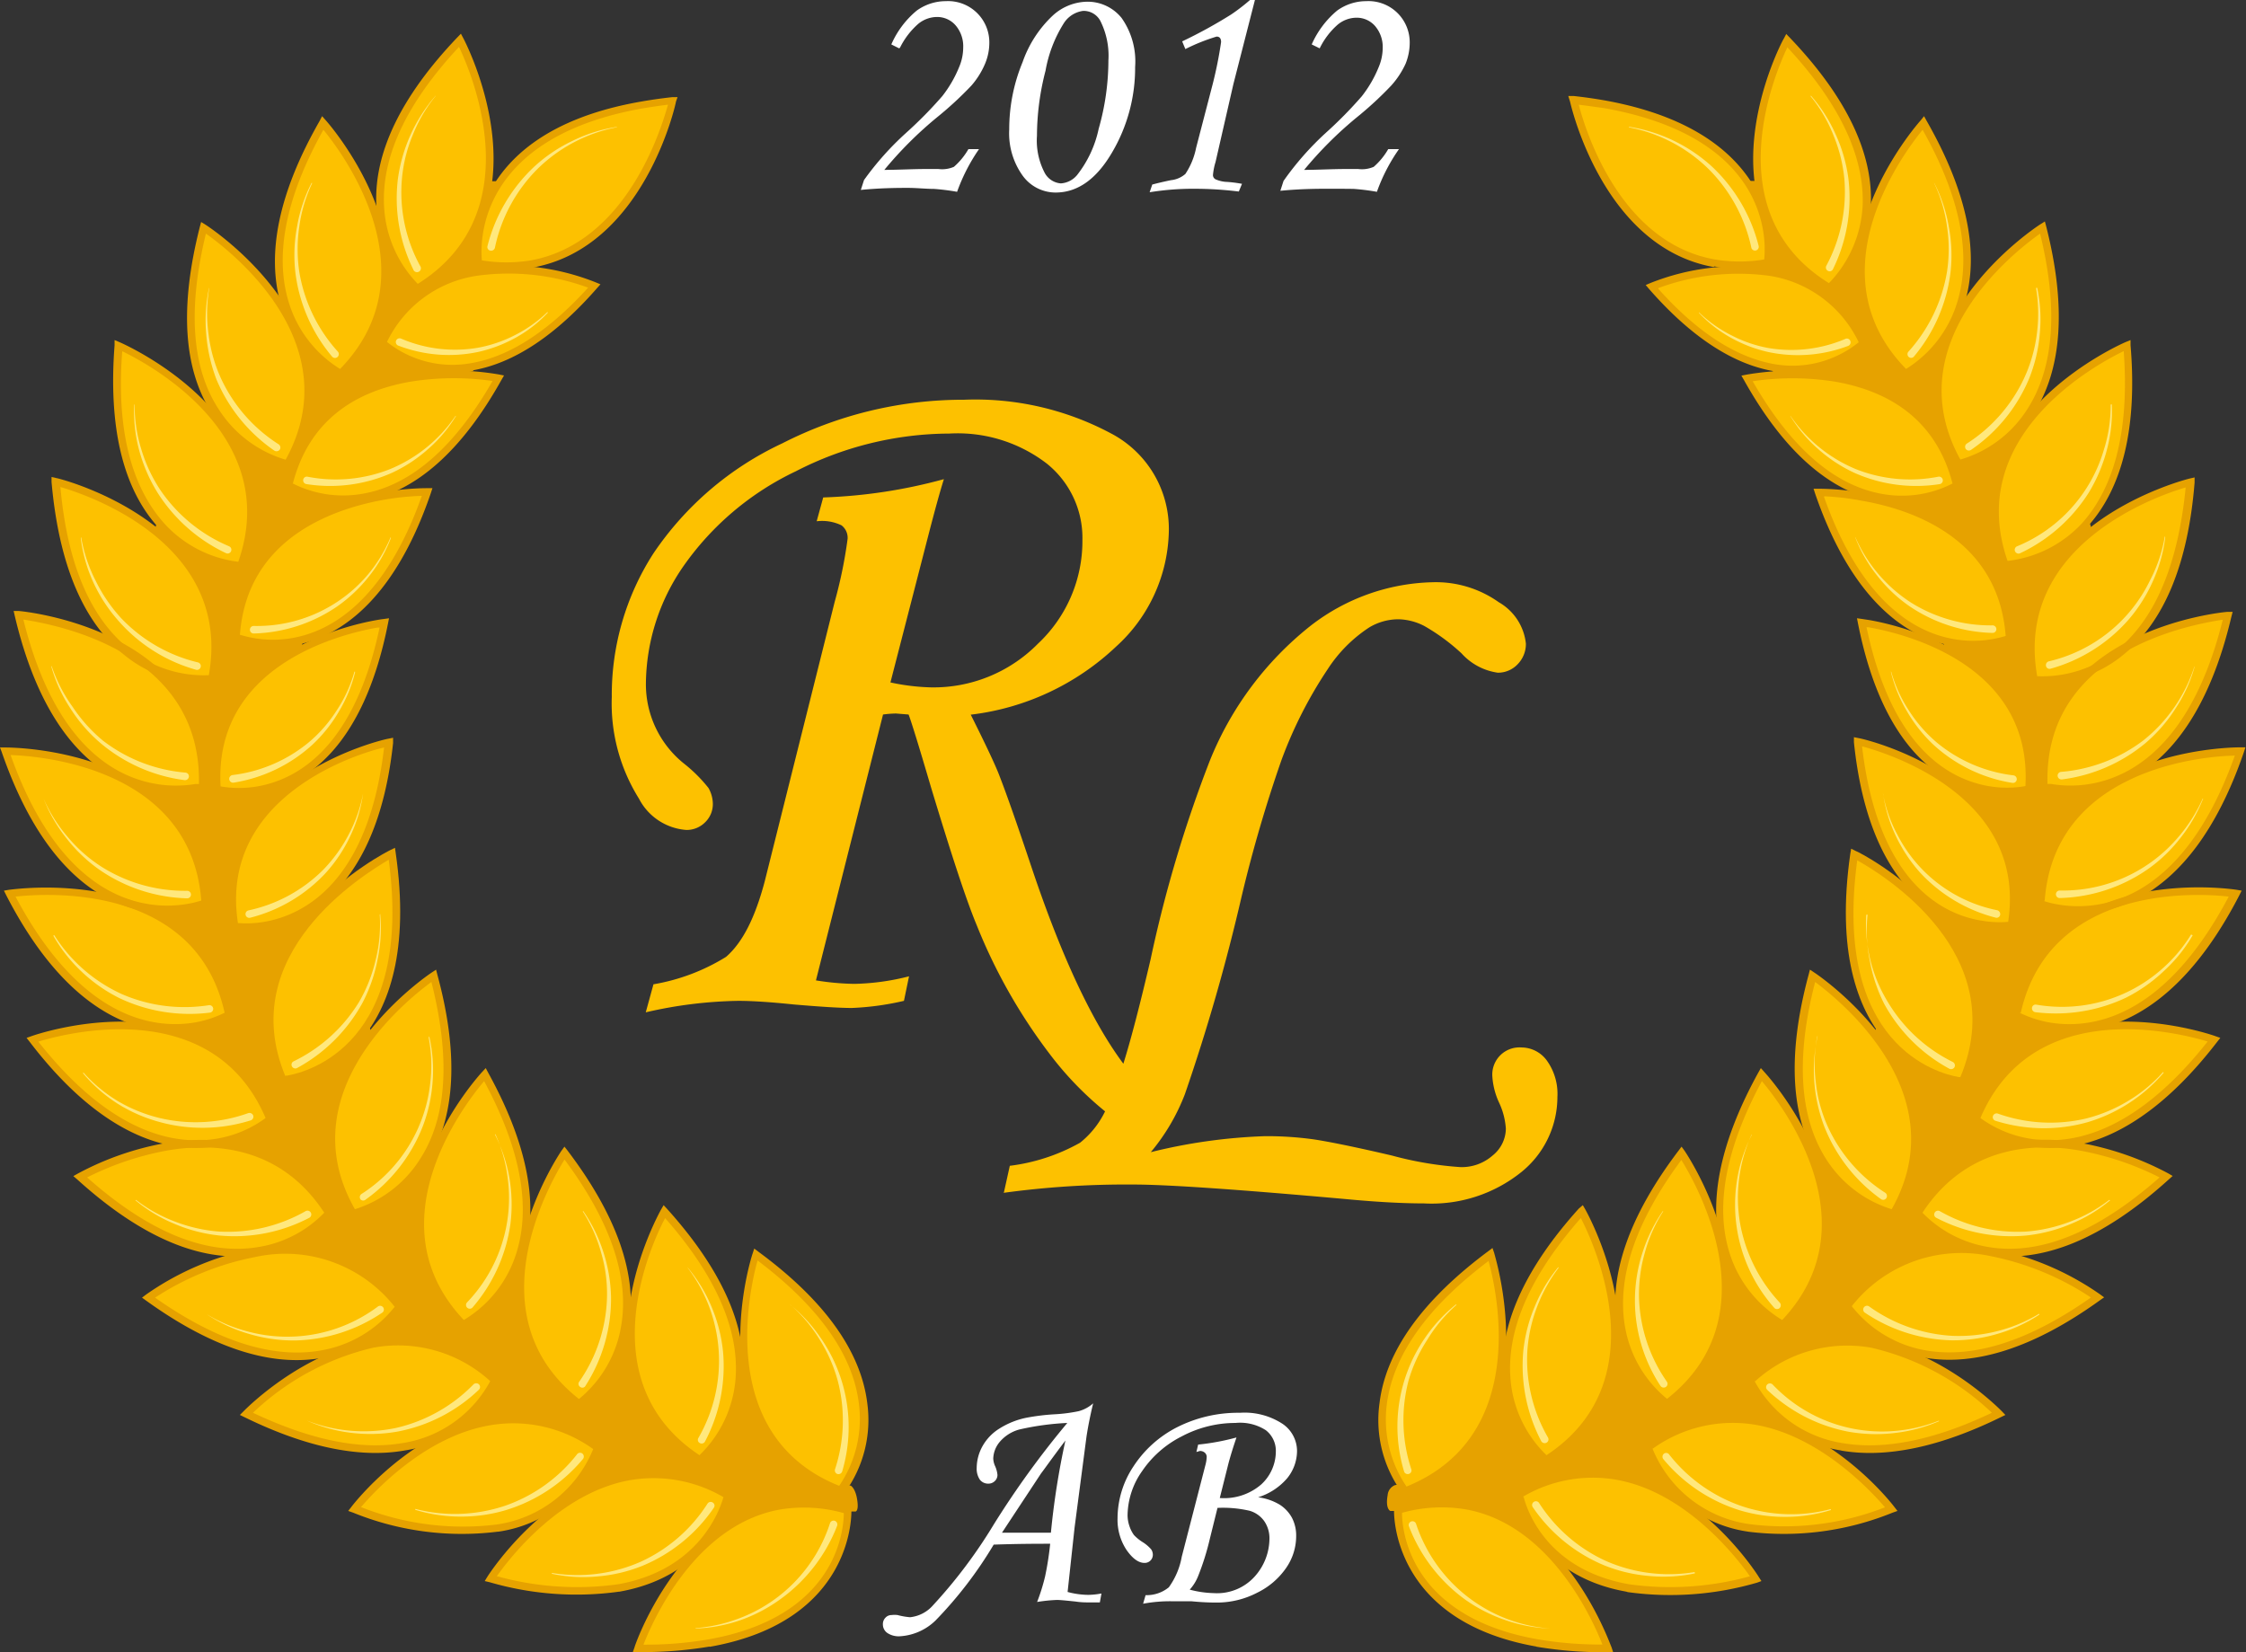 <svg xmlns="http://www.w3.org/2000/svg" viewBox="0 0 154.67 113.78"><rect x="0" y="0" width="154.67" height="113.78" fill="#333333" stroke="none"/><g id="Layer_2" data-name="Layer 2"><g id="Layer_1-2" data-name="Layer 1"><path d="M52,86.38a20,20,0,0,0-.8,6.87l-.34-.11c-.29-2.59-1.65-5.83-5.13-9.7A20,20,0,0,0,43.57,90l-.39-.2c0-2.65-1-6.1-4.3-10.42a20,20,0,0,0-2.61,5.92l-.17-.14c.47-2.64,0-6.29-2.71-11.2a20.28,20.28,0,0,0-3.31,5.16l-.27-.38c1.11-2.46,1.53-6.12.06-11.58a20.2,20.2,0,0,0-4.25,4l-.26-.6c1.49-2.29,2.46-5.93,1.63-11.74a19.88,19.88,0,0,0-4.56,3.3c0-.13-.07-.27-.11-.4,2-1.75,3.83-4.93,4.43-10.68a19.11,19.11,0,0,0-6.13,2.71l-.06-.43C22.85,52,25.25,49,26.47,42.89a18.69,18.69,0,0,0-5.7,1.8c0-.21.07-.42.11-.63,2.75-.74,6.15-3.19,8.52-10.15a19.25,19.25,0,0,0-5.64.93c.08-.15.16-.31.23-.46,2.82-.12,6.7-1.78,10.36-8.33a19.21,19.21,0,0,0-3.59-.25l.29-.39c2.52,0,5.91-1.16,9.86-5.68a17.77,17.77,0,0,0-5.39-1.19l.16-.29C44.06,17.59,46.3,6.91,46.3,6.91c-6.89.75-10.26,3.17-11.9,5.57l-.76,0c.65-4.9-2-9.74-2-9.74-5.3,5.55-5.94,9.88-5.31,12.79l-.22.17a19.48,19.48,0,0,0-3.92-7.26C18.65,14.74,18.8,19,19.92,21.67l-.1.11A19.23,19.23,0,0,0,14,15.66c-1.61,6.29-.73,10.18.77,12.58l-.17.26a19.52,19.52,0,0,0-6.43-4.7c-.53,6.27.88,9.94,2.67,12.08l-.2.65a19.75,19.75,0,0,0-6.8-3.35c.48,6.07,2.35,9.45,4.39,11.32a19.9,19.9,0,0,0-7-2.13C3,49.52,6.05,52.48,8.75,53.65c0,0,0,.07,0,.11a19.18,19.18,0,0,0-8.38-2C2.6,58.25,5.68,61,8.37,62a19.6,19.6,0,0,0-7.71-.5c3,5.77,6.23,8.11,8.94,8.9l.06.24a19.82,19.82,0,0,0-7.45.92c3.92,5.09,7.49,6.82,10.29,7.14l.05.09A19.86,19.86,0,0,0,5.49,81c5.08,4.6,9.09,5.51,12,5.15l.07.09a19.7,19.7,0,0,0-7.29,3.08c6.17,4.45,10.53,4.53,13.33,3.53l.2.18A19.61,19.61,0,0,0,17,97.37c7.05,3.46,11.41,2.66,14,1.11l.25.16a19.2,19.2,0,0,0-6.78,5.3c8.05,2.86,12.36,1.06,14.59-1l.47.24a19.62,19.62,0,0,0-5.68,5.55c7.7,2,11.82.22,14-1.85l.19,0a19.7,19.7,0,0,0-4,6.6c13.89.1,14.43-8.17,14.44-9.38l.43,0s.27,0,.1-.93c-.13-.69-.42-.85-.42-.85l-.39-.05c1-1.47,4.56-8.14-6.08-16" fill="#e6a200"/><path d="M43.94,113.52s4.15-12.46,14.44-9.53c0,0,.54,9.64-14.44,9.53" fill="#fdc100"/><path d="M52,86.38s-4.13,12.45,5.86,16.27c0,0,6.21-7.39-5.86-16.27" fill="#fdc100"/><path d="M45.75,83.44s-6.57,11.37,2.45,17.12c0,0,7.57-6-2.45-17.12" fill="#fdc100"/><path d="M38.88,79.42s-7.5,10.78,1,17.27c0,0,8-5.33-1-17.27" fill="#fdc100"/><path d="M33.39,74s-9,9.58-1.5,17.23c0,0,8.73-4.11,1.5-17.23" fill="#fdc100"/><path d="M29.87,67.2s-11,7.17-5.55,16.38c0,0,9.46-1.92,5.55-16.38" fill="#fdc100"/><path d="M27,58.84S15.21,64.63,19.5,74.43c0,0,9.62-.76,7.49-15.59" fill="#fdc100"/><path d="M26.75,51.06s-12.29,2.62-10.6,12.71c0,0,9.11,1.55,10.6-12.71" fill="#fdc100"/><path d="M26.47,42.89S14.21,44.33,14.94,54.37c0,0,8.78,2.34,11.53-11.48" fill="#fdc100"/><path d="M29.4,33.91s-12.55-.19-13.16,10c0,0,8.53,3.54,13.16-10" fill="#fdc100"/><path d="M34.35,26.05s-12.1-2.39-14.48,7.37c0,0,7.61,4.92,14.48-7.37" fill="#fdc100"/><path d="M40.91,19.73s-10.54-4.51-14.6,3.9c0,0,6,6,14.6-3.9" fill="#fdc100"/><path d="M33.79,108.72s7-11.09,16.3-5.77c0,0-1.79,9.48-16.3,5.77" fill="#fdc100"/><path d="M24.41,103.94s8-10.41,16.75-4.28c0,0-2.64,9.29-16.75,4.28" fill="#fdc100"/><path d="M17,97.37S26.11,88,34.11,95.05c0,0-3.69,8.92-17.14,2.32" fill="#fdc100"/><path d="M10.22,89.36s10.58-7.76,17.29.58c0,0-5.13,8.18-17.29-.58" fill="#fdc100"/><path d="M5.49,81s11.39-6.53,17.12,2.5c0,0-6,7.56-17.12-2.5" fill="#fdc100"/><path d="M2.21,71.6s12.36-4.41,16.4,5.49c0,0-7.26,6.37-16.4-5.49" fill="#fdc100"/><path d="M.66,61.54s13-2.12,15.15,8.35c0,0-8.28,5-15.15-8.35" fill="#fdc100"/><path d="M.36,51.73s13.13-.21,13.77,10.47c0,0-8.91,3.71-13.77-10.47" fill="#fdc100"/><path d="M1.27,42.37S14.35,43.44,14,54.13c0,0-9.23,2.82-12.68-11.76" fill="#fdc100"/><path d="M3.86,33.18S16.63,36.24,14.6,46.74c0,0-9.56,1.38-10.74-13.56" fill="#fdc100"/><path d="M8.19,23.8s12.1,5.07,8.4,15.11c0,0-9.65-.18-8.4-15.11" fill="#fdc100"/><path d="M14,15.66s11.09,7,5.78,16.29c0,0-9.49-1.78-5.78-16.29" fill="#fdc100"/><path d="M22.23,8.48s8.82,9.71,1.23,17.25c0,0-8.67-4.24-1.23-17.25" fill="#fdc100"/><path d="M31.68,2.78s6.23,11.55-2.95,17c0,0-7.39-6.2,2.95-17" fill="#fdc100"/><path d="M46.3,6.91S43.59,19.86,33,18.12c0,0-1.66-9.59,13.35-11.21" fill="#fdc100"/><path d="M48.87,113.4a27.81,27.81,0,0,1-4.93.38h-.36l.12-.34c0-.08,3-8.77,9.95-10a10.7,10.7,0,0,1,4.8.31l.18.05V104c0,.07.31,7.65-9.77,9.42m-4.55-.15a25.66,25.66,0,0,0,4.46-.36c8.86-1.56,9.33-7.54,9.34-8.7a10.11,10.11,0,0,0-4.38-.25C47.86,105,44.94,111.66,44.32,113.25Z" fill="#e6a200"/><path d="M58,103l-.17-.07c-10.11-3.86-6.06-16.47-6-16.6l.11-.34.29.22c4.54,3.34,7.07,6.86,7.5,10.47a8.5,8.5,0,0,1-1.6,6.18ZM52.17,86.81c-.56,2-2.88,12.12,5.62,15.52a8.18,8.18,0,0,0,1.36-5.64C58.75,93.32,56.4,90,52.17,86.81Z" fill="#e6a200"/><path d="M48.21,100.88l-.15-.1c-9.12-5.82-2.6-17.35-2.54-17.47L45.7,83l.25.27c3.77,4.19,5.53,8.15,5.22,11.77a8.51,8.51,0,0,1-2.81,5.73Zm-2.4-17c-1,1.86-5.27,11.29,2.36,16.34A8.22,8.22,0,0,0,50.65,95C50.93,91.6,49.3,87.87,45.81,83.9Z" fill="#e6a200"/><path d="M39.87,97l-.14-.12c-8.6-6.56-1.14-17.51-1.07-17.62l.21-.29.22.28c3.41,4.5,4.83,8.59,4.22,12.17A8.47,8.47,0,0,1,40,96.9Zm-1-17.13c-1.1,1.77-6.19,10.81,1,16.48a8.18,8.18,0,0,0,2.9-5C43.36,88,42.05,84.13,38.89,79.88Z" fill="#e6a200"/><path d="M31.83,91.55l-.13-.14c-7.56-7.74,1.41-17.49,1.5-17.58l.25-.27.17.32c2.72,4.94,3.54,9.19,2.41,12.65a8.44,8.44,0,0,1-4,4.94Zm1.51-17.09c-1.35,1.59-7.69,9.8-1.4,16.45a8.2,8.2,0,0,0,3.6-4.55C36.59,83.12,35.85,79.12,33.34,74.46Z" fill="#e6a200"/><path d="M24.19,83.87l-.1-.16c-5.5-9.32,5.53-16.66,5.64-16.73l.3-.2.09.35c1.48,5.45,1.25,9.78-.66,12.87a8.42,8.42,0,0,1-5.09,3.83Zm5.52-16.24c-1.69,1.23-9.8,7.69-5.27,15.65A8.21,8.21,0,0,0,29,79.71C30.81,76.82,31,72.75,29.71,67.63Z" fill="#e6a200"/><path d="M19.86,74.64h0l-.34,0h-.19l-.07-.17c-4.34-9.91,7.49-15.87,7.61-15.92l.33-.16.05.35c1.94,13.49-5.81,15.56-7.39,15.84m-.2-.5.11,0c1.48-.26,8.69-2.19,7-14.87C25,60.26,16.12,65.7,19.66,74.14Z" fill="#e6a200"/><path d="M18.33,64h0a7.14,7.14,0,0,1-2.22.07l-.18,0,0-.19c-1.72-10.22,10.67-13,10.79-13l.35-.07,0,.36C26,61.14,21.12,63.46,18.33,64m-1.95-.43a7.2,7.2,0,0,0,1.86-.09c2.61-.46,7.12-2.64,8.21-12C24.48,51.93,15.08,54.92,16.38,63.53Z" fill="#e6a200"/><path d="M17.82,54.66h0a7.27,7.27,0,0,1-2.94,0l-.18,0,0-.18C14,45.27,23.92,43.06,25.91,42.71c.33-.06.53-.08.53-.08l.35-.05-.07.36c-1.72,8.69-5.79,11.17-8.9,11.72m-2.63-.5a7.47,7.47,0,0,0,2.54,0c2.9-.51,6.7-2.83,8.41-10.94l-.14,0C23.33,43.69,14.72,45.87,15.19,54.16Z" fill="#e6a200"/><path d="M20.21,44.48h0a8,8,0,0,1-4.07-.3L16,44.1v-.18c.43-7.17,6.63-9.33,10.29-10a17.83,17.83,0,0,1,3.13-.3h.36l-.11.34c-2.65,7.76-6.6,10-9.44,10.49m-3.69-.73a7.66,7.66,0,0,0,3.6.22h0c2.66-.47,6.35-2.56,8.91-9.79a18.21,18.21,0,0,0-2.67.28C22.88,35.07,17,37.1,16.52,43.75Z" fill="#e6a200"/><path d="M25.1,34.53h0a8,8,0,0,1-5.38-.89l-.15-.1,0-.18c1.28-5.24,5.33-7,8.5-7.57a18.57,18.57,0,0,1,6.29,0l.35.07-.18.31c-2.74,4.91-5.93,7.72-9.47,8.35m-4.93-1.24A7.67,7.67,0,0,0,25,34c3.3-.58,6.3-3.19,8.92-7.76a18.65,18.65,0,0,0-5.73.06C23.88,27.07,21.18,29.42,20.17,33.29Z" fill="#e6a200"/><path d="M32.59,25.55h0a7.54,7.54,0,0,1-6.46-1.73L26,23.69l.08-.17a8.71,8.71,0,0,1,6.62-5.08,16.38,16.38,0,0,1,8.31,1l.34.14-.24.27c-2.84,3.25-5.71,5.15-8.52,5.65m-6-2A7.21,7.21,0,0,0,32.5,25c2.61-.46,5.29-2.2,8-5.19A15.92,15.92,0,0,0,32.79,19,8.21,8.21,0,0,0,26.64,23.57Z" fill="#e6a200"/><path d="M42.63,109.62a21.36,21.36,0,0,1-8.91-.65l-.34-.08.19-.31c.16-.25,4-6.17,9.76-7.19a10.07,10.07,0,0,1,6.89,1.33l.16.09,0,.18c0,.06-1.11,5.46-7.72,6.63m-8.42-1.06a20.6,20.6,0,0,0,8.33.55c5.59-1,7-5.12,7.25-6a9.53,9.53,0,0,0-6.37-1.18C38.58,102.76,35.08,107.33,34.21,108.56Z" fill="#e6a200"/><path d="M34.26,105.49a19.88,19.88,0,0,1-9.94-1.31l-.34-.12.22-.28c.16-.22,4.05-5.21,9.45-6.16a10,10,0,0,1,7.66,1.83l.16.11,0,.17a9,9,0,0,1-7.16,5.76m-9.41-1.68A19,19,0,0,0,34.17,105a8.47,8.47,0,0,0,6.68-5.2,9.43,9.43,0,0,0-7.1-1.64C29.26,98.92,25.76,102.74,24.85,103.81Z" fill="#e6a200"/><path d="M27.85,99.9c-3.09.54-6.79-.23-11-2.29l-.33-.16.26-.26c.15-.16,3.94-4,8.84-4.88a9.91,9.91,0,0,1,8.65,2.54l.14.13-.07.17a8.64,8.64,0,0,1-6.5,4.75M17.42,97.3c4,1.89,7.44,2.59,10.34,2.08a8.3,8.3,0,0,0,6-4.26,9.41,9.41,0,0,0-8.07-2.3A17.91,17.91,0,0,0,17.42,97.3Z" fill="#e6a200"/><path d="M22.17,93.52c-3.53.63-7.6-.7-12.1-3.94l-.29-.21.29-.22A19.48,19.48,0,0,1,17.45,86a10.09,10.09,0,0,1,10.26,3.75l.12.15-.1.16a8.48,8.48,0,0,1-5.56,3.44M10.68,89.37c4.26,3,8.09,4.22,11.4,3.64A8.25,8.25,0,0,0,27.18,90a9.6,9.6,0,0,0-9.64-3.42A19.26,19.26,0,0,0,10.68,89.37Z" fill="#e6a200"/><path d="M17.92,86.39c-3.84.68-8.08-1.06-12.6-5.16L5.05,81l.32-.18a20.26,20.26,0,0,1,5.93-2.08c3.52-.62,8.37-.31,11.53,4.67l.1.16-.12.15a8.44,8.44,0,0,1-4.89,2.68M6,81.09c4.29,3.81,8.28,5.42,11.88,4.78a8.07,8.07,0,0,0,4.45-2.35c-3-4.58-7.57-4.86-10.89-4.27A20.36,20.36,0,0,0,6,81.09Z" fill="#e6a200"/><path d="M15.05,78.93c-3,.53-7.74-.28-13-7.17l-.22-.28.34-.12c.15-.06,12.62-4.44,16.73,5.63l.07.18-.14.12a8.24,8.24,0,0,1-3.73,1.64M2.64,71.74C7.7,78.15,12.12,78.91,15,78.41A7.87,7.87,0,0,0,18.29,77C14.68,68.55,4.65,71.12,2.64,71.74Z" fill="#e6a200"/><path d="M13.56,70.92c-2.86.5-8.36,0-13.13-9.26l-.16-.32.35-.06c.13,0,13.22-2,15.45,8.55l0,.18-.16.1a7.82,7.82,0,0,1-2.39.81M1.07,61.75c4.57,8.62,9.71,9.13,12.4,8.66a7.78,7.78,0,0,0,2-.66C13.49,60.81,3.15,61.52,1.07,61.75Z" fill="#e6a200"/><path d="M13,62.77c-2.59.45-9,.3-12.89-11L0,51.48H.36c.13,0,13.38-.09,14,10.71l0,.19-.18.07a6.62,6.62,0,0,1-1.22.33M.73,52c3.74,10.52,9.76,10.68,12.19,10.25a6.39,6.39,0,0,0,.94-.23C13.16,52.89,2.82,52.07.73,52Z" fill="#e6a200"/><path d="M13.52,54.49c-2.17.39-9.5.65-12.5-12.06l-.08-.35.35,0c.14,0,13.33,1.22,12.92,12v.19l-.17.05a3.38,3.38,0,0,1-.51.11M1.61,42.67C4.56,54.57,11.39,54.34,13.43,54l.27,0C13.9,44.77,3.69,43,1.61,42.67Z" fill="#e6a200"/><path d="M14.82,47l-.18,0a8.45,8.45,0,0,1-6.09-1.9c-2.84-2.27-4.5-6.27-5-11.9l0-.35.35.08c.13,0,13,3.24,10.93,13.86ZM4.16,33.54c.47,5.27,2.05,9,4.71,11.14a8.19,8.19,0,0,0,5.51,1.82C16,37.48,6.16,34.12,4.16,33.54Z" fill="#e6a200"/><path d="M16.77,39.18h-.18a8.53,8.53,0,0,1-5.7-2.87c-2.44-2.69-3.43-6.91-3-12.53l0-.36.33.14c.12.05,12.29,5.29,8.55,15.44Zm-8.35-15C8,29.47,9,33.43,11.27,36a8.22,8.22,0,0,0,5.14,2.69C19.44,30,10.3,25.1,8.42,24.19Z" fill="#e6a200"/><path d="M19.94,32.25l-.19,0a8.46,8.46,0,0,1-5.14-3.76c-2-3.07-2.24-7.39-.85-12.86l.09-.34.31.19c.11.07,11.24,7.25,5.87,16.64ZM14.18,16.09c-1.25,5.14-1,9.21.87,12.08a8.23,8.23,0,0,0,4.62,3.49C24.09,23.63,15.89,17.29,14.18,16.09Z" fill="#e6a200"/><path d="M23.51,26.05,23.35,26a8.47,8.47,0,0,1-4-5C18.32,17.49,19.2,13.25,22,8.35L22.18,8l.24.27c.09.09,8.91,10,1.23,17.61ZM22.27,8.94c-2.58,4.62-3.38,8.61-2.39,11.86a8.19,8.19,0,0,0,3.54,4.61C29.81,18.85,23.6,10.55,22.27,8.94Z" fill="#e6a200"/><path d="M28.71,20.14,28.57,20a8.46,8.46,0,0,1-2.65-5.8c-.2-3.63,1.68-7.54,5.57-11.62l.25-.26.17.32c.06.11,6.24,11.83-3,17.39Zm2.9-16.91c-3.61,3.87-5.35,7.55-5.16,11a8.24,8.24,0,0,0,2.32,5.32C36.55,14.67,32.51,5.12,31.61,3.23Z" fill="#e6a200"/><path d="M36.66,18.39a11.24,11.24,0,0,1-3.75,0l-.19,0,0-.18c0-.09-1.4-9,11.46-11.22.68-.12,1.39-.22,2.12-.3l.36,0L46.55,7c0,.11-2.19,10.07-9.89,11.43m-3.48-.5a10.39,10.39,0,0,0,3.39,0C43.11,16.72,45.5,9,46,7.21c-.59.07-1.17.16-1.72.25C32.91,9.46,33.07,16.65,33.18,17.89Z" fill="#e6a200"/><path d="M47.9,112.13a10.64,10.64,0,0,0,3.05-.69,10.43,10.43,0,0,0,6.21-6.54.26.26,0,0,1,.33-.16.27.27,0,0,1,.16.34h0a11.19,11.19,0,0,1-3.83,5A10.77,10.77,0,0,1,51,111.58a10.62,10.62,0,0,1-3.1.58s0,0,0,0a0,0,0,0,1,0,0" fill="#ffe87d"/><path d="M54.38,89.83a10.49,10.49,0,0,1,2.14,2.32A10.74,10.74,0,0,1,58,101.33a.27.27,0,0,1-.32.19.26.26,0,0,1-.18-.32h0a10.77,10.77,0,0,0,.19-6.11,10.59,10.59,0,0,0-1.25-2.84,10.29,10.29,0,0,0-2-2.38s0,0,0,0,0,0,0,0" fill="#ffe87d"/><path d="M47.36,87.3A10.48,10.48,0,0,1,49,90a10.76,10.76,0,0,1,.79,3.07,11.12,11.12,0,0,1-1.24,6.21.26.26,0,0,1-.35.11.25.25,0,0,1-.11-.35h0a10.61,10.61,0,0,0-.73-11.72s0,0,0,0h0" fill="#ffe87d"/><path d="M40.16,83.4a10.64,10.64,0,0,1,1.39,2.83,10.76,10.76,0,0,1,.53,3.13,11.13,11.13,0,0,1-1.76,6.08.24.24,0,0,1-.35.09.25.25,0,0,1-.09-.36h0a10.66,10.66,0,0,0,1.92-5.8,10,10,0,0,0-.4-3.08,10.17,10.17,0,0,0-1.27-2.86s0,0,0,0h0" fill="#ffe87d"/><path d="M34.08,78.13a10.54,10.54,0,0,1,1,3,10.86,10.86,0,0,1,.07,3.17,11.15,11.15,0,0,1-2.62,5.76.26.26,0,0,1-.36,0,.26.26,0,0,1,0-.37h0a10.38,10.38,0,0,0,2.79-8.57,10.54,10.54,0,0,0-.84-3s0,0,0,0h0" fill="#ffe87d"/><path d="M29.56,71.37a10.41,10.41,0,0,1,.23,3.15,10.65,10.65,0,0,1-.69,3.09,11.18,11.18,0,0,1-3.91,5,.26.26,0,0,1-.36,0,.27.27,0,0,1,.05-.37h0a10.39,10.39,0,0,0,4.75-7.66,10.22,10.22,0,0,0-.11-3.12v0s0,0,0,0" fill="#ffe87d"/><path d="M26.18,62.94A10.4,10.4,0,0,1,26,66.09a10.82,10.82,0,0,1-1.05,3,11.24,11.24,0,0,1-4.48,4.46.26.26,0,0,1-.36-.1.25.25,0,0,1,.1-.35h0A10.8,10.8,0,0,0,24.73,69a10.5,10.5,0,0,0,1.14-2.89A10.17,10.17,0,0,0,26.15,63s0,0,0,0h0" fill="#ffe87d"/><path d="M25,54.68a10,10,0,0,1-.87,2.88,10.19,10.19,0,0,1-1.68,2.54,10.68,10.68,0,0,1-5.2,3.1.26.26,0,1,1-.14-.5h0a10.32,10.32,0,0,0,5.13-2.78A10.35,10.35,0,0,0,24,57.5a10.13,10.13,0,0,0,1-2.83s0,0,0,0,0,0,0,0" fill="#ffe87d"/><path d="M24.46,46.27A9.83,9.83,0,0,1,23.34,49a10,10,0,0,1-1.87,2.33,10.5,10.5,0,0,1-5.37,2.57.26.26,0,0,1-.1-.52h0a10.14,10.14,0,0,0,5.27-2.26,9.62,9.62,0,0,0,1.92-2.2,9.36,9.36,0,0,0,1.22-2.67l0,0a0,0,0,0,1,0,0" fill="#ffe87d"/><path d="M26.92,37.05a9.86,9.86,0,0,1-1.49,2.62,10.38,10.38,0,0,1-2.2,2.09,10.67,10.67,0,0,1-5.76,1.87.26.26,0,1,1,0-.52h0a10,10,0,0,0,7.86-3.53A10.14,10.14,0,0,0,26.9,37h0s0,0,0,0" fill="#ffe87d"/><path d="M31.4,28.65a9.68,9.68,0,0,1-1.91,2.27A10.14,10.14,0,0,1,27,32.56a10.46,10.46,0,0,1-5.9.78.26.26,0,0,1-.22-.29.25.25,0,0,1,.29-.22h0a10.13,10.13,0,0,0,5.71-.53,10.09,10.09,0,0,0,4.49-3.66,0,0,0,0,1,0,0v0" fill="#ffe87d"/><path d="M37.73,21.53a9,9,0,0,1-2.17,1.7,9.62,9.62,0,0,1-2.59,1,9.73,9.73,0,0,1-5.52-.42.26.26,0,1,1,.17-.49h0a9.39,9.39,0,0,0,5.29.63,9.21,9.21,0,0,0,2.57-.88,9.07,9.07,0,0,0,2.22-1.58s0,0,0,0,0,0,0,0" fill="#ffe87d"/><path d="M38,108.33a10.79,10.79,0,0,0,6.12-.77,10.74,10.74,0,0,0,4.6-4,.26.26,0,0,1,.36-.08.25.25,0,0,1,.08.36v0a11.11,11.11,0,0,1-4.92,4,10.63,10.63,0,0,1-3.09.73,10.33,10.33,0,0,1-3.14-.18l0,0h0" fill="#ffe87d"/><path d="M28.6,103.92a10.88,10.88,0,0,0,6.16-.21,10.76,10.76,0,0,0,5-3.58.26.26,0,0,1,.37,0,.27.27,0,0,1,0,.37h0A11.13,11.13,0,0,1,34.85,104a10.84,10.84,0,0,1-3.14.45,10.58,10.58,0,0,1-3.12-.47s0,0,0,0,0,0,0,0" fill="#ffe87d"/><path d="M21.14,97.84a10.79,10.79,0,0,0,6.15.5,10.82,10.82,0,0,0,5.32-3,.27.27,0,0,1,.37,0,.26.26,0,0,1,0,.37h0a11.09,11.09,0,0,1-5.63,2.89,10.87,10.87,0,0,1-3.17.08,10.61,10.61,0,0,1-3-.82,0,0,0,0,1,0,0h0" fill="#ffe87d"/><path d="M14.25,90.52a10.46,10.46,0,0,0,2.89,1.2A10.42,10.42,0,0,0,26,90a.26.26,0,1,1,.3.42h0a11.14,11.14,0,0,1-6,1.9,10.69,10.69,0,0,1-3.14-.45,10.53,10.53,0,0,1-2.87-1.32v0h0" fill="#ffe87d"/><path d="M9.37,82.64a10.27,10.27,0,0,0,2.73,1.51,10.69,10.69,0,0,0,3,.67,10.84,10.84,0,0,0,5.95-1.41.26.26,0,0,1,.25.46h0a11.1,11.1,0,0,1-6.21,1.22,10.78,10.78,0,0,1-3.07-.8,10.45,10.45,0,0,1-2.7-1.63s0,0,0,0,0,0,0,0" fill="#ffe87d"/><path d="M5.74,73.86a10.2,10.2,0,0,0,2.42,2A10.59,10.59,0,0,0,11,77a10.74,10.74,0,0,0,6.1-.34.28.28,0,0,1,.34.17.27.27,0,0,1-.17.33h0a11.09,11.09,0,0,1-6.33.1A10.62,10.62,0,0,1,8.08,76a10.43,10.43,0,0,1-2.36-2.08s0,0,0,0,0,0,0,0" fill="#ffe87d"/><path d="M3.73,64.4a10.81,10.81,0,0,0,4.65,4.06,10.83,10.83,0,0,0,6,.77.26.26,0,0,1,.3.22.26.26,0,0,1-.22.29h0a11.24,11.24,0,0,1-6.24-1,10.76,10.76,0,0,1-2.6-1.82,10.63,10.63,0,0,1-1.95-2.48s0,0,0,0,0,0,0,0" fill="#ffe87d"/><path d="M3,55a10.48,10.48,0,0,0,1.67,2.65A10.29,10.29,0,0,0,7,59.7a10.78,10.78,0,0,0,5.89,1.65.26.26,0,0,1,.26.26.26.26,0,0,1-.26.26h0a11.15,11.15,0,0,1-6-1.94,10.58,10.58,0,0,1-2.3-2.18A10.47,10.47,0,0,1,3,55a0,0,0,0,1,0,0H3" fill="#ffe87d"/><path d="M3.56,45.88A10.46,10.46,0,0,0,5,48.68,10.69,10.69,0,0,0,7.08,51a10.8,10.8,0,0,0,5.69,2.21.26.26,0,0,1,.24.28.27.27,0,0,1-.29.24h0A11.21,11.21,0,0,1,6.9,51.16a10.56,10.56,0,0,1-2.07-2.4,10.18,10.18,0,0,1-1.3-2.87s0,0,0,0,0,0,0,0" fill="#ffe87d"/><path d="M5.59,37a10.37,10.37,0,0,0,1,3,10.81,10.81,0,0,0,1.75,2.57,10.74,10.74,0,0,0,5.29,3.05.26.26,0,0,1,.19.32.26.26,0,0,1-.31.19h0a11.08,11.08,0,0,1-5.35-3.37A10.72,10.72,0,0,1,6.4,40.05a10.42,10.42,0,0,1-.84-3s0,0,0,0h0" fill="#ffe87d"/><path d="M9.27,27.85a10.42,10.42,0,0,0,.46,3.09,10.53,10.53,0,0,0,1.32,2.82,10.79,10.79,0,0,0,4.72,3.86.26.26,0,0,1,.14.35.26.26,0,0,1-.34.13h0a11.27,11.27,0,0,1-4.74-4.2A11,11,0,0,1,9.58,31a10.34,10.34,0,0,1-.34-3.13,0,0,0,0,1,0,0,0,0,0,0,1,0,0" fill="#ffe87d"/><path d="M14.41,19.83A10.59,10.59,0,0,0,14.36,23a10.31,10.31,0,0,0,.83,3,10.73,10.73,0,0,0,4,4.6.27.27,0,0,1,.08.36.28.28,0,0,1-.37.08h0a11.2,11.2,0,0,1-4-4.92A11.32,11.32,0,0,1,14.2,23a10.74,10.74,0,0,1,.19-3.15h0s0,0,0,0" fill="#ffe87d"/><path d="M21.5,12.61a10.17,10.17,0,0,0-.89,3,10.8,10.8,0,0,0,0,3.11,10.8,10.8,0,0,0,2.66,5.5.26.26,0,0,1-.4.34h0a11.1,11.1,0,0,1-2.53-5.8,10.53,10.53,0,0,1,.12-3.17,10.39,10.39,0,0,1,1-3h0s0,0,0,0" fill="#ffe87d"/><path d="M30,6.61a10.18,10.18,0,0,0-1.58,2.7,10.13,10.13,0,0,0-.74,3,10.59,10.59,0,0,0,1.25,6,.27.27,0,1,1-.47.25v0a11.11,11.11,0,0,1-1.06-6.23A11,11,0,0,1,30,6.59h0s0,0,0,0" fill="#ffe87d"/><path d="M42.5,8.76A10.68,10.68,0,0,0,37,11.65a10.8,10.8,0,0,0-2.92,5.42.27.27,0,0,1-.32.19.25.25,0,0,1-.19-.31h0a11.25,11.25,0,0,1,3.24-5.49,10.58,10.58,0,0,1,2.66-1.78,10.42,10.42,0,0,1,3-.94h0s0,0,0,0" fill="#ffe87d"/><path d="M102.65,86.38a20,20,0,0,1,.8,6.87l.34-.11c.29-2.59,1.65-5.83,5.13-9.7A20,20,0,0,1,111.1,90l.4-.2c0-2.65,1-6.1,4.29-10.42a20.22,20.22,0,0,1,2.62,5.92l.17-.14c-.47-2.64,0-6.29,2.7-11.2a20,20,0,0,1,3.31,5.16l.27-.38c-1.1-2.46-1.53-6.12-.06-11.58a20.2,20.2,0,0,1,4.25,4l.26-.6c-1.49-2.29-2.46-5.93-1.63-11.74a19.88,19.88,0,0,1,4.56,3.3c0-.13.07-.27.11-.4-2-1.75-3.82-4.93-4.42-10.68a19.2,19.2,0,0,1,6.13,2.71c0-.14,0-.29.05-.43-2.29-1.38-4.69-4.33-5.9-10.45a18.67,18.67,0,0,1,5.69,1.8c0-.21-.07-.42-.1-.63-2.75-.74-6.15-3.19-8.53-10.15a19.25,19.25,0,0,1,5.64.93c-.07-.15-.15-.31-.23-.46-2.82-.12-6.69-1.78-10.35-8.33a19.15,19.15,0,0,1,3.58-.25l-.29-.39c-2.52,0-5.91-1.16-9.86-5.68a17.89,17.89,0,0,1,5.4-1.19c-.06-.1-.12-.19-.17-.29-8.38-.66-10.62-11.34-10.62-11.34,6.9.75,10.27,3.17,11.91,5.57l.75,0c-.64-4.9,2-9.74,2-9.74,5.3,5.55,5.94,9.88,5.31,12.79l.22.17a19.43,19.43,0,0,1,3.93-7.26c3.57,6.26,3.42,10.48,2.3,13.19l.1.11a19.21,19.21,0,0,1,5.81-6.12c1.6,6.29.73,10.18-.78,12.58l.17.26a19.5,19.5,0,0,1,6.44-4.7c.52,6.27-.88,9.94-2.68,12.08l.2.65a19.75,19.75,0,0,1,6.8-3.35c-.48,6.07-2.35,9.45-4.39,11.32a19.9,19.9,0,0,1,7-2.13c-1.69,7.15-4.77,10.11-7.48,11.28a.37.37,0,0,1,0,.11,19.18,19.18,0,0,1,8.38-2C152.08,58.25,149,61,146.3,62a19.6,19.6,0,0,1,7.71-.5c-3,5.77-6.22,8.11-8.94,8.9l-.06.24a19.82,19.82,0,0,1,7.45.92c-3.92,5.09-7.49,6.82-10.29,7.14l0,.09A19.86,19.86,0,0,1,149.18,81c-5.08,4.6-9.09,5.51-12,5.15l-.06.09a19.52,19.52,0,0,1,7.28,3.08c-6.17,4.45-10.53,4.53-13.33,3.53l-.2.18a19.61,19.61,0,0,1,6.78,4.3c-7,3.46-11.41,2.66-14,1.11l-.25.16a19.18,19.18,0,0,1,6.79,5.3c-8.06,2.86-12.37,1.06-14.6-1l-.47.24a19.47,19.47,0,0,1,5.68,5.55c-7.7,2-11.82.22-14-1.85l-.19,0a19.7,19.7,0,0,1,4,6.6c-13.89.1-14.43-8.17-14.44-9.38l-.43,0s-.35-.14-.18-1.09a.81.81,0,0,1,.51-.69l.38-.05c-1-1.47-4.56-8.14,6.08-16" fill="#e6a200"/><path d="M110.73,113.52s-4.15-12.46-14.44-9.53c0,0-.54,9.64,14.44,9.53" fill="#fdc100"/><path d="M102.65,86.38s4.13,12.45-5.86,16.27c0,0-6.21-7.39,5.86-16.27" fill="#fdc100"/><path d="M108.92,83.44s6.57,11.37-2.45,17.12c0,0-7.57-6,2.45-17.12" fill="#fdc100"/><path d="M115.79,79.42s7.5,10.78-1,17.27c0,0-8.05-5.33,1-17.27" fill="#fdc100"/><path d="M121.28,74s9,9.58,1.5,17.23c0,0-8.73-4.11-1.5-17.23" fill="#fdc100"/><path d="M124.8,67.2s11,7.17,5.55,16.38c0,0-9.46-1.92-5.55-16.38" fill="#fdc100"/><path d="M127.68,58.84s11.78,5.79,7.49,15.59c0,0-9.62-.76-7.49-15.59" fill="#fdc100"/><path d="M127.93,51.06s12.28,2.62,10.59,12.71c0,0-9.11,1.55-10.59-12.71" fill="#fdc100"/><path d="M128.21,42.89s12.26,1.44,11.52,11.48c0,0-8.78,2.34-11.52-11.48" fill="#fdc100"/><path d="M125.27,33.91s12.55-.19,13.16,10c0,0-8.53,3.54-13.16-10" fill="#fdc100"/><path d="M120.33,26.05s12.09-2.39,14.48,7.37c0,0-7.62,4.92-14.48-7.37" fill="#fdc100"/><path d="M120.88,108.72s-7-11.09-16.3-5.77c0,0,1.79,9.48,16.3,5.77" fill="#fdc100"/><path d="M130.27,103.94s-8-10.41-16.76-4.28c0,0,2.64,9.29,16.76,4.28" fill="#fdc100"/><path d="M137.7,97.37s-9.14-9.42-17.14-2.32c0,0,3.69,8.92,17.14,2.32" fill="#fdc100"/><path d="M144.45,89.36s-10.58-7.76-17.28.58c0,0,5.12,8.18,17.28-.58" fill="#fdc100"/><path d="M149.18,81s-11.39-6.53-17.11,2.5c0,0,6,7.56,17.11-2.5" fill="#fdc100"/><path d="M152.46,71.6s-12.35-4.41-16.4,5.49c0,0,7.26,6.37,16.4-5.49" fill="#fdc100"/><path d="M154,61.54s-12.95-2.12-15.15,8.35c0,0,8.28,5,15.15-8.35" fill="#fdc100"/><path d="M154.31,51.73s-13.12-.21-13.77,10.47c0,0,8.91,3.71,13.77-10.47" fill="#fdc100"/><path d="M153.4,42.37s-13.08,1.07-12.68,11.76c0,0,9.23,2.82,12.68-11.76" fill="#fdc100"/><path d="M150.81,33.18S138,36.24,140.07,46.74c0,0,9.56,1.38,10.74-13.56" fill="#fdc100"/><path d="M146.49,23.8s-12.11,5.07-8.41,15.11c0,0,9.65-.18,8.41-15.11" fill="#fdc100"/><path d="M140.66,15.66s-11.1,7-5.79,16.29c0,0,9.49-1.78,5.79-16.29" fill="#fdc100"/><path d="M132.45,8.48s-8.83,9.71-1.24,17.25c0,0,8.67-4.24,1.24-17.25" fill="#fdc100"/><path d="M123,2.78s-6.23,11.55,3,17c0,0,7.39-6.2-3-17" fill="#fdc100"/><path d="M108.37,6.91s2.71,13,13.35,11.21c0,0,1.67-9.59-13.35-11.21" fill="#fdc100"/><path d="M113.76,19.73s10.54-4.51,14.6,3.9c0,0-6,6-14.6-3.9" fill="#fdc100"/><path d="M122.08,25.55c-2.81-.5-5.68-2.4-8.52-5.65l-.23-.27.33-.14a16.38,16.38,0,0,1,8.31-1,8.7,8.7,0,0,1,6.62,5.08l.08.17-.13.13a7.54,7.54,0,0,1-6.46,1.73m-7.88-5.71c2.68,3,5.36,4.73,8,5.19A7.24,7.24,0,0,0,128,23.57,8.21,8.21,0,0,0,121.88,19,15.92,15.92,0,0,0,114.2,19.84Z" fill="#e6a200"/><path d="M105.8,113.4h0C95.72,111.62,96,104.05,96,104v-.19l.18-.05a10.71,10.71,0,0,1,4.8-.31c7,1.23,9.93,9.92,10,10l.11.34h-.36a27.81,27.81,0,0,1-4.93-.38m-9.25-9.21c0,1.16.49,7.14,9.34,8.7h0a25.66,25.66,0,0,0,4.46.36c-.62-1.59-3.55-8.27-9.42-9.31A10.11,10.11,0,0,0,96.55,104.19Z" fill="#e6a200"/><path d="M96.71,103l-.12-.14A8.47,8.47,0,0,1,95,96.64c.43-3.61,3-7.13,7.49-10.47l.29-.22.12.35c0,.12,4.09,12.73-6,16.59Zm5.79-16.15c-4.23,3.19-6.58,6.51-7,9.89a8.2,8.2,0,0,0,1.36,5.64C105.38,98.93,103.06,88.83,102.5,86.81Z" fill="#e6a200"/><path d="M106.46,100.88l-.15-.11A8.51,8.51,0,0,1,103.5,95c-.3-3.62,1.45-7.58,5.23-11.77L109,83l.18.31c.06.12,6.58,11.65-2.54,17.47Zm2.41-17c-3.51,4-5.13,7.71-4.85,11.1a8.2,8.2,0,0,0,2.48,5.24C114.14,95.18,109.82,85.76,108.87,83.9Z" fill="#e6a200"/><path d="M114.8,97l-.16-.1a8.59,8.59,0,0,1-3.28-5.48c-.6-3.58.82-7.67,4.23-12.17l.21-.28.21.29c.07.11,7.54,11.06-1.06,17.62Zm1-17.13c-3.16,4.25-4.47,8.11-3.9,11.47a8.19,8.19,0,0,0,2.9,5C122,90.69,116.88,81.65,115.78,79.88Z" fill="#e6a200"/><path d="M122.84,91.55l-.17-.08a8.48,8.48,0,0,1-4-4.94c-1.12-3.46-.31-7.71,2.41-12.65l.18-.32.24.27c.09.09,9.06,9.84,1.5,17.58Zm-1.51-17.09c-2.51,4.67-3.25,8.67-2.2,11.91a8.25,8.25,0,0,0,3.6,4.54C129,84.25,122.68,76.05,121.33,74.46Z" fill="#e6a200"/><path d="M130.49,83.87l-.19,0A8.44,8.44,0,0,1,125.21,80c-1.91-3.09-2.13-7.42-.66-12.87l.09-.35.3.2c.12.07,11.14,7.41,5.64,16.73ZM125,67.63c-1.33,5.13-1.1,9.2.69,12.09a8.24,8.24,0,0,0,4.58,3.56C134.76,75.32,126.65,68.86,125,67.63Z" fill="#e6a200"/><path d="M134.81,74.64c-1.58-.28-9.32-2.35-7.39-15.84l.06-.35.32.16c.12,0,12,6,7.61,15.92l-.07.17h-.19l-.34,0m-6.92-15.39c-1.68,12.68,5.53,14.61,7,14.87l.11,0C138.55,65.7,129.72,60.26,127.89,59.25Z" fill="#e6a200"/><path d="M136.34,64c-2.79-.5-7.63-2.82-8.67-12.88l0-.35.35.07c.13,0,12.51,2.79,10.8,13l0,.19-.19,0a7.14,7.14,0,0,1-2.22-.07M128.23,51.4c1.09,9.4,5.59,11.58,8.2,12a7.2,7.2,0,0,0,1.86.09C139.59,54.92,130.19,51.93,128.23,51.4Z" fill="#e6a200"/><path d="M136.85,54.66c-3.11-.55-7.17-3-8.9-11.72l-.07-.36.36.05.52.08c2,.35,11.9,2.56,11.23,11.68l0,.18-.18,0a7.27,7.27,0,0,1-2.94,0M128.54,43.2c1.7,8.11,5.5,10.43,8.4,10.94a7.46,7.46,0,0,0,2.54,0c.47-8.29-8.14-10.47-10.81-10.94Z" fill="#e6a200"/><path d="M134.46,44.48C131.62,44,127.67,41.75,125,34l-.11-.34h.36a17.9,17.9,0,0,1,3.14.3c3.65.64,9.85,2.8,10.28,10v.18l-.17.08a8,8,0,0,1-4.07.3m-8.82-10.3c2.56,7.23,6.25,9.32,8.91,9.79a7.69,7.69,0,0,0,3.6-.21c-.5-6.66-6.36-8.69-9.83-9.3A18.31,18.31,0,0,0,125.64,34.18Z" fill="#e6a200"/><path d="M129.58,34.53c-3.55-.63-6.74-3.44-9.48-8.35l-.18-.31.36-.07a18.51,18.51,0,0,1,6.28,0c3.17.56,7.22,2.32,8.5,7.57l0,.18-.15.1a8,8,0,0,1-5.37.89m-8.84-8.28c2.62,4.57,5.62,7.18,8.93,7.76a7.63,7.63,0,0,0,4.83-.72c-1-3.87-3.71-6.22-8-7A18.66,18.66,0,0,0,120.74,26.25Z" fill="#e6a200"/><path d="M112,109.62h0c-6.61-1.17-7.7-6.57-7.71-6.63l0-.18.16-.09a10.08,10.08,0,0,1,6.89-1.33c5.8,1,9.61,6.94,9.76,7.19l.2.31L121,109a21.36,21.36,0,0,1-8.91.65m-7.16-6.54c.24.93,1.6,5,7.25,6h0a20.59,20.59,0,0,0,8.33-.55c-.87-1.23-4.37-5.8-9.21-6.65A9.47,9.47,0,0,0,104.88,103.08Z" fill="#e6a200"/><path d="M120.41,105.49h0a8.92,8.92,0,0,1-7.15-5.76l-.06-.17.16-.11A10,10,0,0,1,121,97.62c5.4.95,9.29,5.94,9.45,6.16l.22.28-.34.12a19.88,19.88,0,0,1-9.94,1.31m-6.59-5.72a8.47,8.47,0,0,0,6.68,5.2,19.06,19.06,0,0,0,9.33-1.16c-.92-1.07-4.42-4.89-8.9-5.68A9.44,9.44,0,0,0,113.82,99.77Z" fill="#e6a200"/><path d="M126.82,99.9h0a8.66,8.66,0,0,1-6.5-4.75l-.07-.17.14-.13A9.91,9.91,0,0,1,129,92.31c4.9.86,8.69,4.72,8.85,4.88l.25.26-.33.16c-4.2,2.06-7.9,2.83-11,2.29m-5.94-4.78a8.35,8.35,0,0,0,6,4.26h0c2.9.51,6.37-.19,10.34-2.08a17.91,17.91,0,0,0-8.3-4.48A9.41,9.41,0,0,0,120.88,95.12Z" fill="#e6a200"/><path d="M132.5,93.52h0a8.55,8.55,0,0,1-5.56-3.44l-.09-.16.11-.15A10.11,10.11,0,0,1,137.23,86a19.48,19.48,0,0,1,7.37,3.13l.3.22-.3.21c-4.5,3.24-8.57,4.56-12.1,3.94m-5-3.57A8.28,8.28,0,0,0,132.6,93c3.3.58,7.13-.64,11.39-3.64a19.26,19.26,0,0,0-6.86-2.84A9.6,9.6,0,0,0,127.49,90Z" fill="#e6a200"/><path d="M136.76,86.39h0a8.45,8.45,0,0,1-4.9-2.68l-.11-.15.1-.16c3.15-5,8-5.29,11.52-4.67a20.53,20.53,0,0,1,5.94,2.08l.31.18-.27.24c-4.52,4.1-8.76,5.84-12.59,5.16m-4.37-2.87a8.16,8.16,0,0,0,4.46,2.35c3.59.64,7.58-1,11.87-4.78a20.22,20.22,0,0,0-5.44-1.84C140,78.66,135.4,78.94,132.39,83.52Z" fill="#e6a200"/><path d="M139.63,78.93h0a8.24,8.24,0,0,1-3.73-1.64l-.14-.12.07-.18c4.11-10.07,16.58-5.69,16.73-5.63l.34.12-.22.28c-5.31,6.89-10,7.7-13,7.17M136.38,77a8,8,0,0,0,3.34,1.41h0c2.83.49,7.25-.27,12.31-6.68C150,71.12,140,68.55,136.38,77Z" fill="#e6a200"/><path d="M141.11,70.92h0a7.56,7.56,0,0,1-2.38-.81l-.16-.1,0-.18c2.23-10.59,15.32-8.57,15.45-8.55l.35.06-.16.32c-4.76,9.23-10.27,9.76-13.13,9.26m-2-1.17a7.92,7.92,0,0,0,2,.66c2.69.47,7.83,0,12.4-8.66C151.52,61.52,141.18,60.82,139.16,69.75Z" fill="#e6a200"/><path d="M141.66,62.77h0a6.62,6.62,0,0,1-1.22-.33l-.17-.07v-.19c.65-10.8,13.9-10.71,14-10.71h.36l-.11.34c-3.86,11.25-10.3,11.4-12.9,11m-.85-.75a6.39,6.39,0,0,0,.94.23c2.44.43,8.45.27,12.19-10.25C151.85,52.07,141.51,52.89,140.81,62Z" fill="#e6a200"/><path d="M141.15,54.49h0a3.38,3.38,0,0,1-.51-.11l-.17-.05v-.19c-.41-10.81,12.78-12,12.92-12l.36,0-.09.35c-3,12.71-10.33,12.45-12.5,12.06m-.17-.56.26,0c2,.36,8.87.59,11.82-11.31C151,43,140.78,44.77,141,53.93Z" fill="#e6a200"/><path d="M139.85,47l0-.18c-2.06-10.62,10.8-13.83,10.93-13.86l.35-.08,0,.35c-.45,5.63-2.11,9.63-4.95,11.9A8.45,8.45,0,0,1,140,47Zm10.67-13.43c-2,.58-11.82,4-10.23,13a8.23,8.23,0,0,0,5.52-1.82C148.46,42.56,150,38.81,150.52,33.54Z" fill="#e6a200"/><path d="M137.9,39.18l-.07-.18c-3.74-10.15,8.43-15.39,8.55-15.44l.34-.14,0,.36c.47,5.62-.53,9.84-3,12.53a8.56,8.56,0,0,1-5.7,2.87Zm8.35-15c-1.88.91-11,5.81-8,14.45A8.26,8.26,0,0,0,143.41,36C145.68,33.43,146.64,29.47,146.25,24.19Z" fill="#e6a200"/><path d="M134.74,32.25l-.1-.17c-5.37-9.39,5.76-16.57,5.88-16.64l.3-.19.09.34c1.39,5.47,1.11,9.79-.84,12.86a8.46,8.46,0,0,1-5.15,3.76Zm5.75-16.16c-1.71,1.2-9.91,7.55-5.49,15.56a8.18,8.18,0,0,0,4.63-3.5C141.46,25.29,141.75,21.23,140.49,16.09Z" fill="#e6a200"/><path d="M131.16,26.05l-.14-.13c-7.67-7.63,1.14-17.51,1.23-17.61L132.5,8l.17.31c2.8,4.9,3.68,9.14,2.61,12.62a8.47,8.47,0,0,1-4,5ZM132.4,8.94c-1.32,1.61-7.54,9.92-1.14,16.47a8.23,8.23,0,0,0,3.53-4.61C135.78,17.55,135,13.56,132.4,8.94Z" fill="#e6a200"/><path d="M106.77,112.16a10.62,10.62,0,0,1-3.1-.58,10.77,10.77,0,0,1-2.82-1.45,11.17,11.17,0,0,1-3.82-5,.26.26,0,1,1,.48-.2h0a10.56,10.56,0,0,0,9.25,7.23h0a0,0,0,0,1,0,0" fill="#ffe87d"/><path d="M100.31,89.86a10.29,10.29,0,0,0-2,2.38A10.59,10.59,0,0,0,97,95.08a10.77,10.77,0,0,0,.19,6.11.25.25,0,0,1-.17.32.26.26,0,0,1-.33-.17h0a10.74,10.74,0,0,1,1.43-9.18,10.74,10.74,0,0,1,2.14-2.32s0,0,0,0,0,0,0,0" fill="#ffe87d"/><path d="M107.33,87.32a10.75,10.75,0,0,0-1.5,2.74,10.33,10.33,0,0,0-.65,3A10.71,10.71,0,0,0,106.6,99a.26.26,0,0,1-.1.36.27.27,0,0,1-.36-.1h0a11.2,11.2,0,0,1-1.24-6.21,10.76,10.76,0,0,1,.79-3.07,10.48,10.48,0,0,1,1.62-2.71h0s0,0,0,0" fill="#ffe87d"/><path d="M114.54,83.42a10.17,10.17,0,0,0-1.27,2.86,10.35,10.35,0,0,0-.4,3.08,10.66,10.66,0,0,0,1.92,5.8.26.26,0,0,1-.07.36.27.27,0,0,1-.37-.07h0a10.69,10.69,0,0,1-1.23-9.21,10.64,10.64,0,0,1,1.39-2.83h0s0,0,0,0" fill="#ffe87d"/><path d="M120.62,78.14a10.56,10.56,0,0,0-.85,3,10.45,10.45,0,0,0,.06,3.11,10.78,10.78,0,0,0,2.73,5.46.27.27,0,0,1,0,.37.26.26,0,0,1-.37,0h0a10.7,10.7,0,0,1-2.55-8.93,10.54,10.54,0,0,1,1-3h0s0,0,0,0" fill="#ffe87d"/><path d="M125.14,71.38a10.22,10.22,0,0,0-.1,3.12,10.06,10.06,0,0,0,.79,3,10.64,10.64,0,0,0,4,4.65.27.27,0,0,1,.07.37.26.26,0,0,1-.36.07h0a11.18,11.18,0,0,1-3.91-5,11,11,0,0,1-.69-3.09,10.74,10.74,0,0,1,.23-3.15s0,0,0,0,0,0,0,0" fill="#ffe87d"/><path d="M128.52,63a10.49,10.49,0,0,0,.28,3.11A10.22,10.22,0,0,0,130,69a10.78,10.78,0,0,0,4.48,4.14.27.27,0,0,1,.12.35.27.27,0,0,1-.35.12h0a11.21,11.21,0,0,1-4.49-4.46,10.82,10.82,0,0,1-1-3,10.4,10.4,0,0,1-.15-3.15h0s0,0,0,0" fill="#ffe87d"/><path d="M129.67,54.67a9.8,9.8,0,0,0,1,2.83,9.92,9.92,0,0,0,6.87,5.19.28.28,0,0,1,.2.32.25.25,0,0,1-.31.19h0a10.72,10.72,0,0,1-5.2-3.1,10.47,10.47,0,0,1-1.68-2.54,10,10,0,0,1-.87-2.88s0,0,0,0h0" fill="#ffe87d"/><path d="M130.24,46.27a9.64,9.64,0,0,0,1.22,2.67,9.86,9.86,0,0,0,1.92,2.2,10.14,10.14,0,0,0,5.28,2.26.26.26,0,0,1,.22.3.26.26,0,0,1-.29.22h0a10.49,10.49,0,0,1-5.38-2.57A10,10,0,0,1,131.33,49a9.83,9.83,0,0,1-1.12-2.75,0,0,0,0,1,0,0s0,0,0,0" fill="#ffe87d"/><path d="M127.77,37a10.24,10.24,0,0,0,3.83,4.5,10.34,10.34,0,0,0,5.62,1.57.26.26,0,0,1,.26.26.26.26,0,0,1-.26.26h0a10.67,10.67,0,0,1-5.77-1.87,10.1,10.1,0,0,1-2.19-2.09,9.9,9.9,0,0,1-1.5-2.62s0,0,0,0h0" fill="#ffe87d"/><path d="M123.3,28.64a10.17,10.17,0,0,0,4.48,3.66,10.14,10.14,0,0,0,5.71.53.26.26,0,0,1,.1.51h0a10.46,10.46,0,0,1-5.9-.78,10.14,10.14,0,0,1-2.49-1.64,9.68,9.68,0,0,1-1.91-2.27v0h0" fill="#ffe87d"/><path d="M117,21.51a8.94,8.94,0,0,0,2.23,1.58,9,9,0,0,0,2.56.88,9.48,9.48,0,0,0,5.29-.63.25.25,0,0,1,.34.14.26.26,0,0,1-.14.34h0a9.77,9.77,0,0,1-5.53.42,9.62,9.62,0,0,1-2.59-1,9.16,9.16,0,0,1-2.17-1.7v0a0,0,0,0,1,0,0" fill="#ffe87d"/><path d="M116.72,108.36a10.41,10.41,0,0,1-3.15.18,10.63,10.63,0,0,1-3.09-.73,11.11,11.11,0,0,1-4.92-4,.26.26,0,0,1,.06-.37.26.26,0,0,1,.36.06h0a10.8,10.8,0,0,0,4.6,4,10.79,10.79,0,0,0,6.12.77s0,0,0,0,0,0,0,0" fill="#ffe87d"/><path d="M126.08,104a10.58,10.58,0,0,1-3.12.47,10.84,10.84,0,0,1-3.14-.45,11.13,11.13,0,0,1-5.26-3.51.27.27,0,0,1,0-.37.25.25,0,0,1,.36,0h0a10.81,10.81,0,0,0,5,3.58,10.65,10.65,0,0,0,6.16.21s0,0,0,0,0,0,0,0" fill="#ffe87d"/><path d="M133.55,97.87a10.68,10.68,0,0,1-3.05.82,10.87,10.87,0,0,1-3.17-.08,11.09,11.09,0,0,1-5.63-2.89.26.26,0,0,1,0-.37.27.27,0,0,1,.37,0h0a10.38,10.38,0,0,0,8.43,3.2,10.66,10.66,0,0,0,3-.7h0s0,0,0,0" fill="#ffe87d"/><path d="M140.44,90.54a10.39,10.39,0,0,1-2.87,1.32,10.69,10.69,0,0,1-3.14.45,11.17,11.17,0,0,1-6-1.9.26.26,0,1,1,.28-.44h0A10.84,10.84,0,0,0,134.44,92a10.73,10.73,0,0,0,3.09-.32,10.46,10.46,0,0,0,2.89-1.2h0a0,0,0,0,1,0,0" fill="#ffe87d"/><path d="M145.32,82.66a10.29,10.29,0,0,1-2.7,1.63,10.78,10.78,0,0,1-3.07.8,11.1,11.1,0,0,1-6.21-1.22.25.25,0,0,1-.11-.35.26.26,0,0,1,.35-.11h0a10.8,10.8,0,0,0,5.94,1.41,10.69,10.69,0,0,0,3-.67,10.27,10.27,0,0,0,2.73-1.51s0,0,0,0,0,0,0,0" fill="#ffe87d"/><path d="M149,73.88a11,11,0,0,1-5.25,3.41,11.09,11.09,0,0,1-6.33-.1.26.26,0,0,1-.18-.32.27.27,0,0,1,.33-.18h0a10.75,10.75,0,0,0,6.1.34,10.59,10.59,0,0,0,2.87-1.2,10.2,10.2,0,0,0,2.42-2s0,0,0,0,0,0,0,0" fill="#ffe87d"/><path d="M151,64.41a10.37,10.37,0,0,1-2,2.48,10.9,10.9,0,0,1-2.59,1.82,11.29,11.29,0,0,1-6.25,1,.27.27,0,0,1-.23-.29.25.25,0,0,1,.29-.23h0a10.4,10.4,0,0,0,8.67-2.46,10.45,10.45,0,0,0,2-2.37s0,0,0,0,0,0,0,0" fill="#ffe87d"/><path d="M151.72,55a10.8,10.8,0,0,1-1.58,2.73,10.36,10.36,0,0,1-2.3,2.18,11.13,11.13,0,0,1-6,1.94.26.26,0,1,1,0-.52h0A10.41,10.41,0,0,0,150,57.66,10.73,10.73,0,0,0,151.69,55h0a0,0,0,0,1,0,0" fill="#ffe87d"/><path d="M151.14,45.89a10.18,10.18,0,0,1-1.3,2.87,10.56,10.56,0,0,1-2.07,2.4A11.21,11.21,0,0,1,142,53.68a.27.27,0,0,1-.3-.22.26.26,0,0,1,.23-.3h0A10.82,10.82,0,0,0,147.59,51a10.69,10.69,0,0,0,3.52-5.07h0s0,0,0,0" fill="#ffe87d"/><path d="M149.11,37a10.42,10.42,0,0,1-.84,3,10.72,10.72,0,0,1-1.69,2.68,11.08,11.08,0,0,1-5.35,3.37.25.25,0,0,1-.33-.17.27.27,0,0,1,.18-.33h0a10.36,10.36,0,0,0,7-5.62,10.07,10.07,0,0,0,1-3h0s0,0,0,0" fill="#ffe87d"/><path d="M145.43,27.85a10.34,10.34,0,0,1-.34,3.13,11,11,0,0,1-1.23,2.92,11.27,11.27,0,0,1-4.74,4.2.26.26,0,0,1-.35-.12.26.26,0,0,1,.12-.35h0a10.32,10.32,0,0,0,6-6.68,10.11,10.11,0,0,0,.46-3.09,0,0,0,0,1,0,0,0,0,0,0,1,0,0" fill="#ffe87d"/><path d="M140.29,19.82a10.41,10.41,0,0,1,.18,3.15,10.63,10.63,0,0,1-.73,3.09,11.13,11.13,0,0,1-4,4.92.27.27,0,0,1-.37-.06.27.27,0,0,1,.06-.36h0a10.73,10.73,0,0,0,4-4.6,10.33,10.33,0,0,0,.84-3,10.59,10.59,0,0,0-.06-3.13v0h0" fill="#ffe87d"/><path d="M133.2,12.6a10.39,10.39,0,0,1,1,3,10.53,10.53,0,0,1,.12,3.17,11.1,11.1,0,0,1-2.53,5.8.25.25,0,0,1-.36,0,.26.26,0,0,1,0-.36h0a10.86,10.86,0,0,0,2.65-5.5,10.46,10.46,0,0,0,0-3.11,10.17,10.17,0,0,0-.89-3s0,0,0,0h0" fill="#ffe87d"/><path d="M124.71,6.59a10.47,10.47,0,0,1,1.7,2.66,10.69,10.69,0,0,1,.88,3.05,11.11,11.11,0,0,1-1.06,6.23.25.25,0,0,1-.34.13.26.26,0,0,1-.13-.34v0a10.76,10.76,0,0,0,1.25-6,10.46,10.46,0,0,0-.75-3,10.18,10.18,0,0,0-1.58-2.7s0,0,0,0h0" fill="#ffe87d"/><path d="M112.18,8.73a11,11,0,0,1,5.69,2.72,11.25,11.25,0,0,1,3.24,5.49.26.26,0,0,1-.5.14h0a10.89,10.89,0,0,0-2.93-5.42,10.68,10.68,0,0,0-5.51-2.89v0h0" fill="#ffe87d"/><path d="M126,20.14l-.16-.09c-9.28-5.56-3.1-17.27-3-17.39l.17-.32.25.26c3.9,4.08,5.77,8,5.57,11.62a8.47,8.47,0,0,1-2.64,5.8Zm-2.9-16.91c-.9,1.89-4.94,11.44,2.85,16.27a8.29,8.29,0,0,0,2.32-5.32C128.41,10.78,126.67,7.1,123.06,3.23Z" fill="#e6a200"/><path d="M118,18.39h0C110.31,17,108.14,7.06,108.12,7L108,6.61l.36,0c.73.08,1.44.18,2.12.3C123.38,9.22,122,18.08,122,18.17l0,.18-.18,0a11.3,11.3,0,0,1-3.76,0M108.72,7.21c.46,1.77,2.84,9.51,9.38,10.66a10.39,10.39,0,0,0,3.39,0c.14-1.27.4-8.41-11.06-10.43C109.88,7.37,109.3,7.28,108.72,7.21Z" fill="#e6a200"/><path d="M61.92,3.33l-.54-.27A6.29,6.29,0,0,1,63.13.73a3.41,3.41,0,0,1,2-.65,2.84,2.84,0,0,1,3,2.87,3.73,3.73,0,0,1-.29,1.43,5.62,5.62,0,0,1-.95,1.52,24.52,24.52,0,0,1-2.35,2.17,26.52,26.52,0,0,0-3.64,3.63c.93,0,1.89-.06,2.89-.06h.83a2.05,2.05,0,0,0,1.07-.15,4.75,4.75,0,0,0,1-1.22h.73a12.61,12.61,0,0,0-1.51,2.94,15.19,15.19,0,0,0-1.6-.2c-.57,0-1.16-.07-1.78-.07s-1.82,0-3.25.14l.22-.68a20.3,20.3,0,0,1,2.91-3.26,28.77,28.77,0,0,0,2.48-2.52,8.28,8.28,0,0,0,1.16-2,3.45,3.45,0,0,0,.28-1.33,2.21,2.21,0,0,0-.52-1.54,1.67,1.67,0,0,0-1.3-.58,2.06,2.06,0,0,0-1.26.46,5.31,5.31,0,0,0-1.27,1.65" fill="#fff"/><path d="M74.59.75a1.87,1.87,0,0,0-1.35.88A9.09,9.09,0,0,0,72,4.87a18,18,0,0,0-.59,4.48,4.79,4.79,0,0,0,.5,2.49,1.38,1.38,0,0,0,1.14.79,1.58,1.58,0,0,0,1.12-.57,7.74,7.74,0,0,0,1.49-3.19,17.27,17.27,0,0,0,.67-4.7,5.34,5.34,0,0,0-.56-2.74A1.3,1.3,0,0,0,74.59.75m.2-.63a3,3,0,0,1,2.45,1.12,5.19,5.19,0,0,1,.93,3.37,11.45,11.45,0,0,1-1.6,5.91c-1.07,1.82-2.36,2.74-3.88,2.74a2.8,2.8,0,0,1-2.27-1.17,5,5,0,0,1-.92-3.18,12.06,12.06,0,0,1,.92-4.63A8,8,0,0,1,72.5,1.07,3.58,3.58,0,0,1,74.79.12Z" fill="#fff"/><path d="M86.08,0h.34L84.94,5.78l-1.23,5.37a4.39,4.39,0,0,0-.18.91.33.33,0,0,0,.18.29,2.15,2.15,0,0,0,.82.18,9.45,9.45,0,0,1,1,.13l-.22.53C83.73,13,82.65,13,82.05,13a18.83,18.83,0,0,0-2.88.24l.18-.53c.37-.1.8-.2,1.28-.3a1.79,1.79,0,0,0,1-.43,5,5,0,0,0,.74-1.8l1.15-4.42a28.19,28.19,0,0,0,.57-2.86c0-.25-.1-.38-.31-.38a13.22,13.22,0,0,0-2.15.86l-.22-.53A33,33,0,0,0,84.78,1a13.23,13.23,0,0,0,1.3-1" fill="#fff"/><path d="M90.88,3.33l-.55-.27A6.4,6.4,0,0,1,92.08.73a3.41,3.41,0,0,1,2-.65,2.84,2.84,0,0,1,3,2.87,3.91,3.91,0,0,1-.28,1.43,5.94,5.94,0,0,1-1,1.52,24.52,24.52,0,0,1-2.35,2.17,26.52,26.52,0,0,0-3.64,3.63c.93,0,1.89-.06,2.89-.06h.83a2.05,2.05,0,0,0,1.07-.15,4.75,4.75,0,0,0,1-1.22h.74a12.25,12.25,0,0,0-1.52,2.94,15.19,15.19,0,0,0-1.6-.2C92.63,13,92,13,91.42,13s-1.82,0-3.25.14l.22-.68A20.3,20.3,0,0,1,91.3,9.15a28.77,28.77,0,0,0,2.48-2.52,8.28,8.28,0,0,0,1.16-2,3.45,3.45,0,0,0,.28-1.33A2.21,2.21,0,0,0,94.7,1.8a1.67,1.67,0,0,0-1.3-.58,2.06,2.06,0,0,0-1.26.46,5.16,5.16,0,0,0-1.26,1.65" fill="#fff"/><path d="M72.37,105.56a53.5,53.5,0,0,1,1-6.35c-.91,1.2-1.47,2-1.68,2.27L69,105.56c.59,0,1.43,0,2.53,0l.87,0m3.45,4.19-.11.61-.67,0c-.28,0-.62,0-1-.06-.67-.07-1.09-.11-1.27-.11a10.86,10.86,0,0,0-1.38.14,13.39,13.39,0,0,0,.55-1.76,21,21,0,0,0,.35-2.25c-.84,0-2.14,0-3.89.06a28.13,28.13,0,0,1-4,5.22A3.84,3.84,0,0,1,62,112.69a1.41,1.41,0,0,1-.9-.23.71.71,0,0,1-.3-.59.62.62,0,0,1,.18-.46.56.56,0,0,1,.42-.18,1.74,1.74,0,0,1,.41,0,4.88,4.88,0,0,0,.86.15,2.43,2.43,0,0,0,1.58-.82,34.39,34.39,0,0,0,4.18-5.56,62.1,62.1,0,0,1,5.07-7,18.64,18.64,0,0,0-3.3.45,2.69,2.69,0,0,0-1.35.85,1.87,1.87,0,0,0-.45,1.16,1.42,1.42,0,0,0,.14.54,1.94,1.94,0,0,1,.15.58.58.58,0,0,1-.18.42.62.62,0,0,1-.44.18.72.72,0,0,1-.59-.27,1.34,1.34,0,0,1-.22-.82,3.11,3.11,0,0,1,.4-1.49,3.35,3.35,0,0,1,1.16-1.21,5.54,5.54,0,0,1,1.87-.75,15.15,15.15,0,0,1,2-.24,10.82,10.82,0,0,0,1.59-.21,2.45,2.45,0,0,0,1-.54c-.21.87-.36,1.64-.46,2.3L74,105.21l-.48,4.43a5.56,5.56,0,0,0,1.42.2A5.09,5.09,0,0,0,75.82,109.75Z" fill="#fff"/><path d="M83.85,103.82,83.31,106a17.72,17.72,0,0,1-.81,2.57,3.07,3.07,0,0,1-.57.91,7,7,0,0,0,1.65.24,3.49,3.49,0,0,0,2.84-1.16,3.94,3.94,0,0,0,1-2.58,2.07,2.07,0,0,0-.36-1.22,1.88,1.88,0,0,0-1-.71,8.14,8.14,0,0,0-2.22-.2M82.39,100l.12-.51A16.06,16.06,0,0,0,85.15,99c-.25.73-.43,1.33-.55,1.78L84,103.17a3.91,3.91,0,0,0,2.86-.94,3.09,3.09,0,0,0,1-2.26,1.79,1.79,0,0,0-.69-1.47A3.28,3.28,0,0,0,85.08,98a7.88,7.88,0,0,0-3.69.92,7.22,7.22,0,0,0-2.74,2.4,5.39,5.39,0,0,0-1,3,2.33,2.33,0,0,0,.12.76,2.26,2.26,0,0,0,.32.64,3,3,0,0,0,.57.47,2.62,2.62,0,0,1,.61.51.65.65,0,0,1,.12.39.56.56,0,0,1-.57.55c-.41,0-.82-.29-1.24-.89a3.75,3.75,0,0,1-.62-2.19A6.48,6.48,0,0,1,78.05,101a7.81,7.81,0,0,1,3-2.7,9.32,9.32,0,0,1,4.34-1,4.78,4.78,0,0,1,2.93.76,2.27,2.27,0,0,1,1,1.86,3,3,0,0,1-.68,1.89,4.33,4.33,0,0,1-2,1.31,3.82,3.82,0,0,1,1.49.51,2.49,2.49,0,0,1,.84.9,2.65,2.65,0,0,1,.29,1.25,3.85,3.85,0,0,1-.68,2.19,5.17,5.17,0,0,1-2,1.72,6,6,0,0,1-2.76.68c-.28,0-.87,0-1.79-.09-.43,0-.89,0-1.37,0a10.22,10.22,0,0,0-1.94.17l.17-.59a2.41,2.41,0,0,0,1.6-.54,5.14,5.14,0,0,0,.89-2.1L83,100.94a2.6,2.6,0,0,0,.1-.6.39.39,0,0,0-.13-.29.49.49,0,0,0-.34-.12Z" fill="#fff"/><path d="M69.13,82.14l.41-1.85a13.16,13.16,0,0,0,4.84-1.59,6.24,6.24,0,0,0,1.72-2.16,22.68,22.68,0,0,1-3.85-4,37.66,37.66,0,0,1-5-8.85c-.72-1.73-1.75-4.88-3.14-9.48-.82-2.79-1.34-4.48-1.54-5l-.87-.07a7.41,7.41,0,0,0-.89.07L56.19,67.52a17.82,17.82,0,0,0,2.65.24,16.39,16.39,0,0,0,3.76-.52l-.35,1.69a19.08,19.08,0,0,1-3.58.49c-.9,0-2.22-.09-4-.24-1.54-.16-2.82-.25-3.83-.25a30.13,30.13,0,0,0-6.37.79L45,67.79A13.9,13.9,0,0,0,50,65.9c1.15-1,2-2.71,2.66-5.19l4.82-19.26a31.46,31.46,0,0,0,.89-4.34,1.08,1.08,0,0,0-.42-.93,3.08,3.08,0,0,0-1.71-.28l.45-1.64A35.8,35.8,0,0,0,65,33c-.28.89-.63,2.17-1.07,3.87L61.32,47a14.75,14.75,0,0,0,2.78.34,10.09,10.09,0,0,0,7.37-3,9.68,9.68,0,0,0,3.07-7.15,6.56,6.56,0,0,0-2.45-5.26,10.07,10.07,0,0,0-6.71-2.07A23.26,23.26,0,0,0,54.8,32.46,19.8,19.8,0,0,0,47.06,39a14.37,14.37,0,0,0-2.58,8.11,7,7,0,0,0,2.65,5.5,10.19,10.19,0,0,1,1.66,1.66,2.27,2.27,0,0,1,.3,1.1,1.74,1.74,0,0,1-.53,1.26,1.79,1.79,0,0,1-1.29.53A4,4,0,0,1,44,55a12.36,12.36,0,0,1-1.87-7A18,18,0,0,1,45,38.11a21.86,21.86,0,0,1,8.88-7.58,27.39,27.39,0,0,1,12.52-3,19.83,19.83,0,0,1,10.09,2.31,7.43,7.43,0,0,1,4,6.82,11,11,0,0,1-3.64,7.88,17.56,17.56,0,0,1-10,4.68c1.06,2.12,1.73,3.54,2,4.27q.73,1.88,2.2,6.28,3.06,9.12,6.31,13.49c.54-1.73,1.16-4.13,1.88-7.21a88.82,88.82,0,0,1,4.07-13.65,22.59,22.59,0,0,1,6.94-9.3,14.21,14.21,0,0,1,8.39-3,7.48,7.48,0,0,1,4.58,1.38,3.74,3.74,0,0,1,1.86,2.85,2,2,0,0,1-.57,1.42,1.86,1.86,0,0,1-1.36.58A4.13,4.13,0,0,1,100.65,45a13.81,13.81,0,0,0-2.57-1.89,4.06,4.06,0,0,0-1.77-.46,3.93,3.93,0,0,0-2,.55,9.77,9.77,0,0,0-2.88,2.89,29.68,29.68,0,0,0-3.19,6.28,95.15,95.15,0,0,0-2.72,9.3,134.49,134.49,0,0,1-3.92,13.68,14.07,14.07,0,0,1-2.35,4,37.7,37.7,0,0,1,7.85-1.1,23.35,23.35,0,0,1,3.37.22c1,.15,2.85.52,5.41,1.12a24.06,24.06,0,0,0,4.69.79,3.22,3.22,0,0,0,2.22-.8,2.4,2.4,0,0,0,.91-1.85,5,5,0,0,0-.48-1.82,5.06,5.06,0,0,1-.45-1.77,1.87,1.87,0,0,1,2-2,2.17,2.17,0,0,1,1.76.91,3.93,3.93,0,0,1,.72,2.5,6.65,6.65,0,0,1-2.48,5.17,9.86,9.86,0,0,1-6.71,2.16c-1.4,0-3.2-.09-5.41-.3q-11.16-1-14.6-1a62.39,62.39,0,0,0-9,.58" fill="#fdc100"/></g></g></svg>